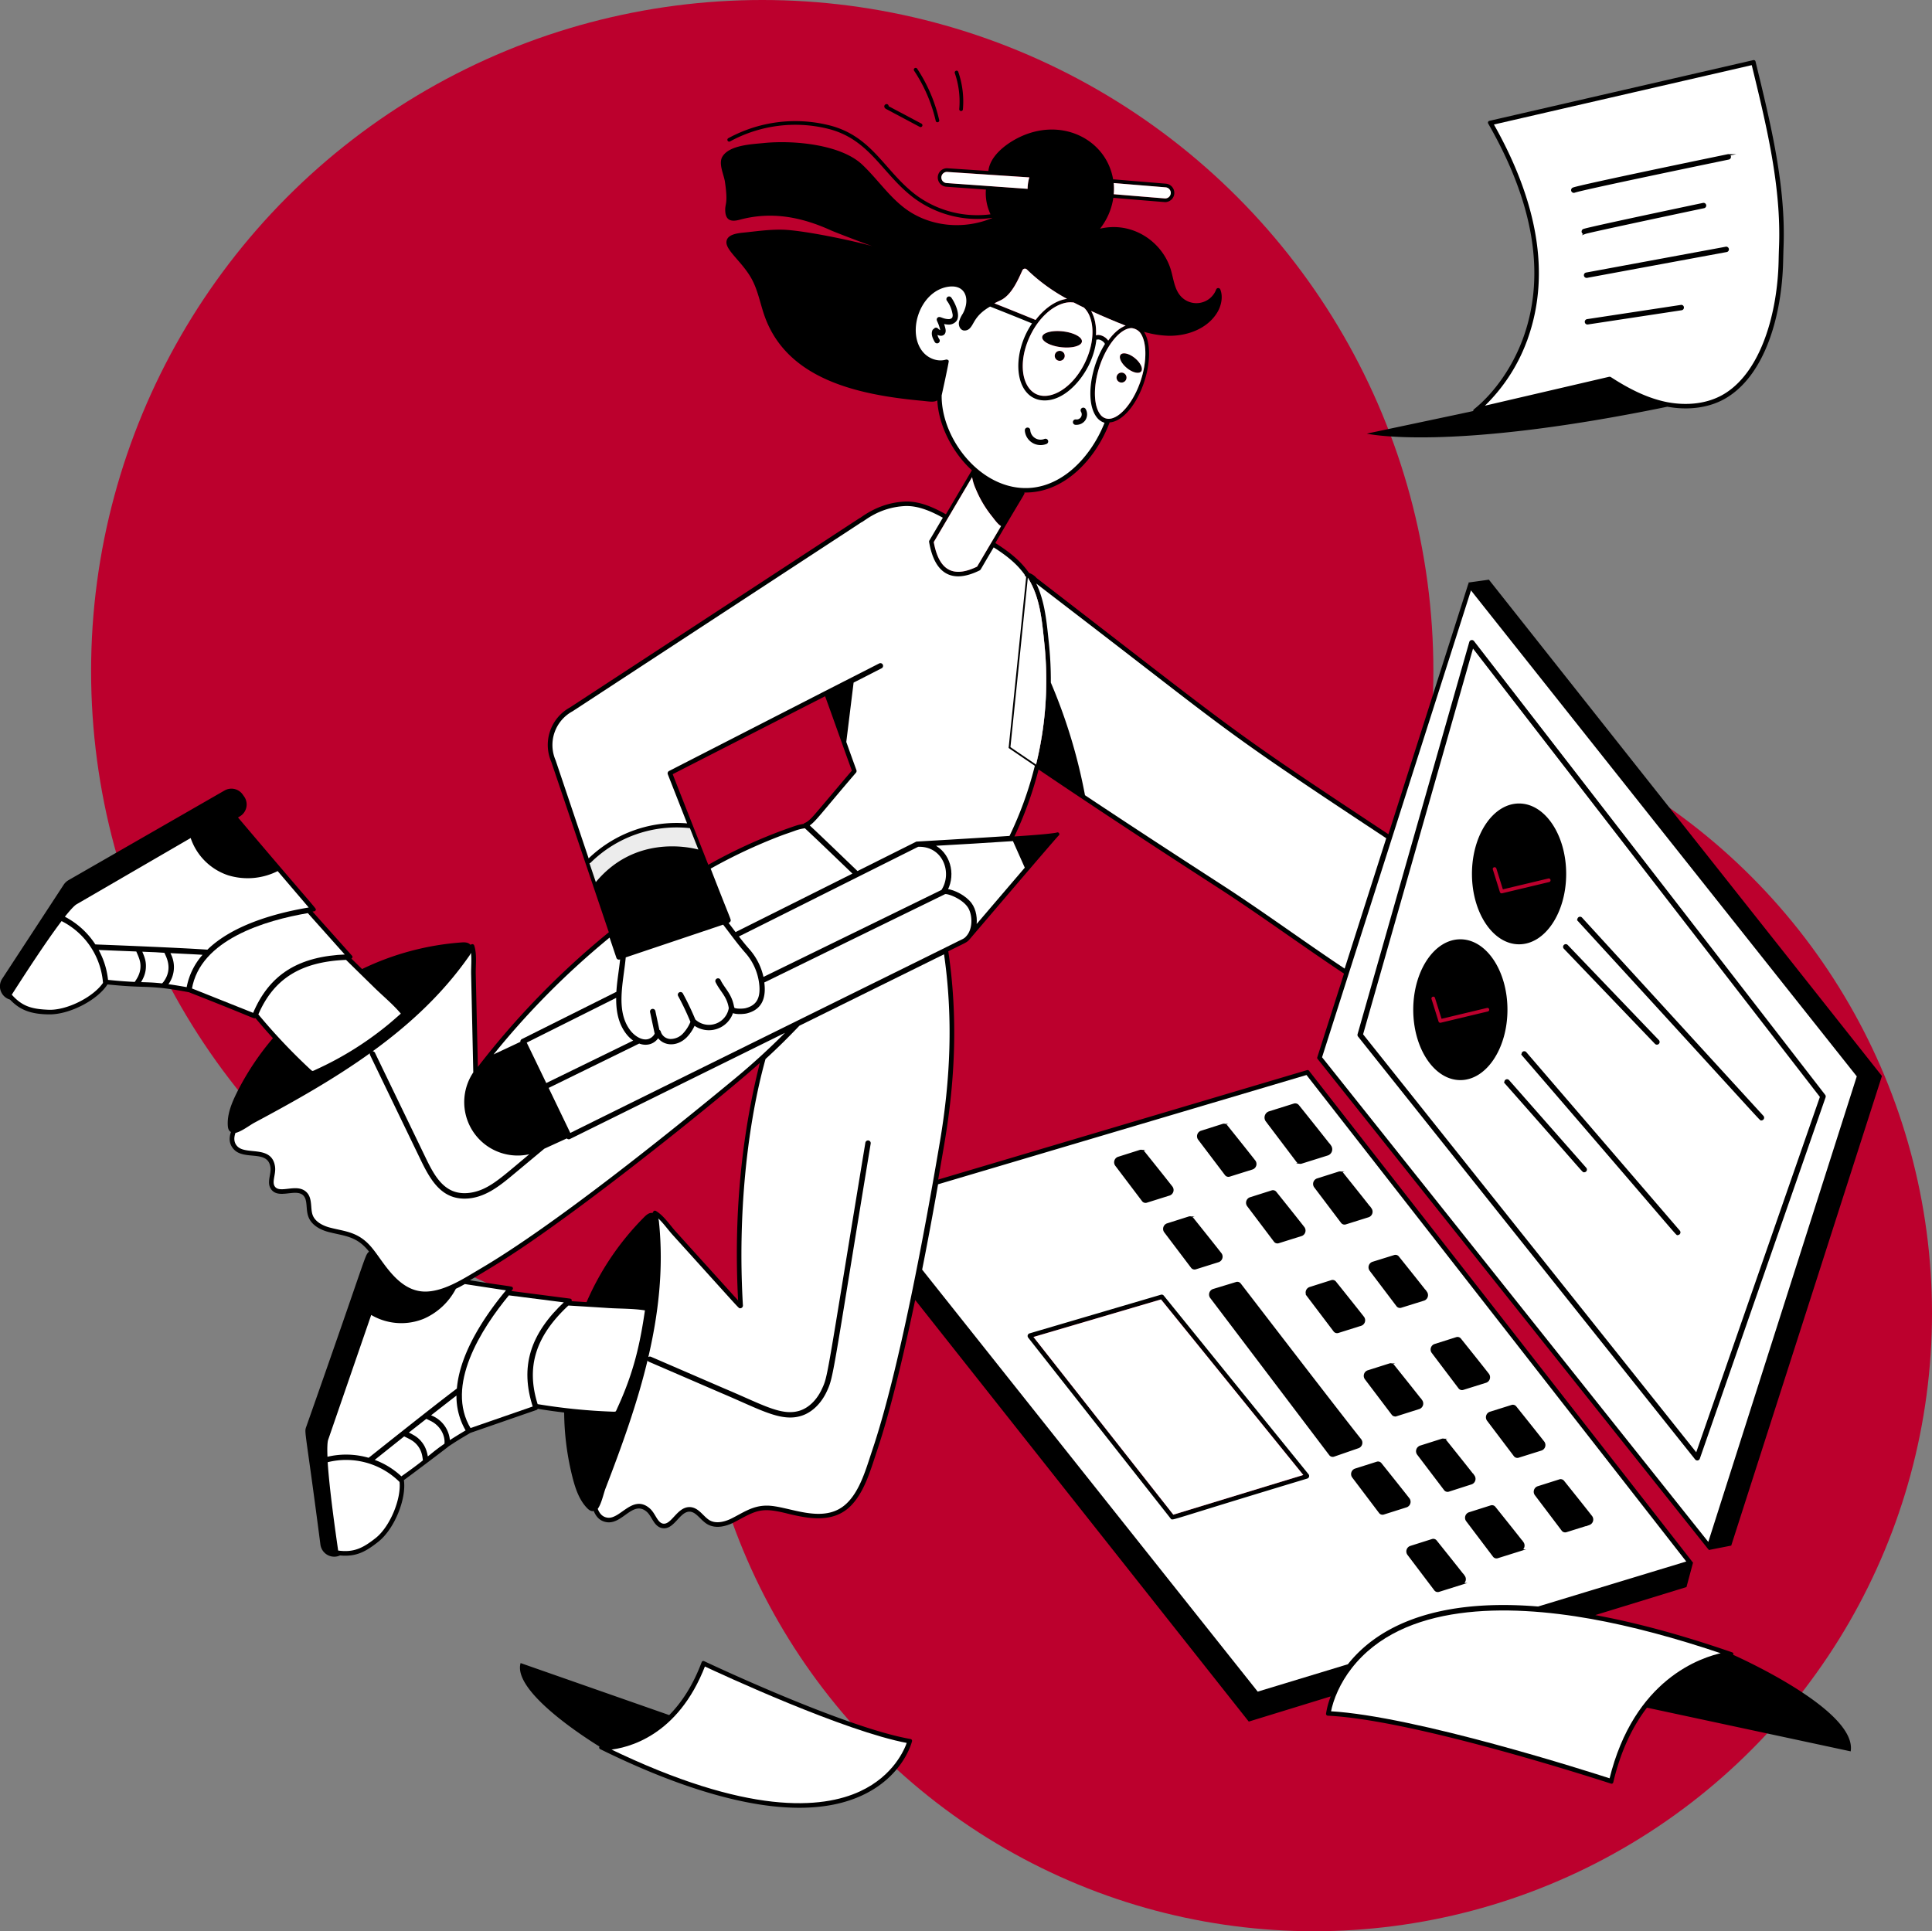 <svg xmlns="http://www.w3.org/2000/svg" viewBox="0 0 1118.94 1118.63"><rect x="0" y="0" width="1118.94" height="1118.63" fill="#808080" stroke="none"/><defs><style>.cls-1{fill:#bc002d;}.cls-2{fill:#ececec;}.cls-3,.cls-4{fill:#fff;}.cls-3{stroke:#000;stroke-miterlimit:10;}</style></defs><title>disponibilidadRecurso 30</title><g id="Capa_2" data-name="Capa 2"><g id="Layer_1" data-name="Layer 1"><circle class="cls-1" cx="441.46" cy="388.7" r="388.7"></circle><circle class="cls-1" cx="760.99" cy="760.68" r="357.95"></circle><g id="_4" data-name="4"><path class="cls-2" d="M599.57,335.56a8.48,8.48,0,0,0-4.16-2.75l-.42-.08-.12,1.3h0c7.61,11.62,8.6,25.45,10.08,39.59a204.09,204.09,0,0,1-5,69.73l.94.63c35.13,23.8,70.67,47,106.3,70.06,21.58,13.94,50.32,34.77,72.49,49.45l25.08-78.62C710.94,422.62,733,438.38,599.57,335.56ZM779.06,561.83C755.2,546,731,528.2,707.73,513.15c-24.24-15.68-51.78-33.58-79.79-52.24a314.06,314.06,0,0,0-19.83-65.43,199.33,199.33,0,0,0-1.29-24.29c-1.33-13-2.54-24.71-8.21-35.12.37.41-1.68-1.18,30.3,23.4,81.86,62.92,79.53,63,161.75,117.39l12.79,8.47Z"></path><path class="cls-2" d="M606,373.52c-1.94-18.47-3.52-30.45-10.6-40.71-4.34-6.25-10.67-11.87-20.38-17.94L566.66,329c-15,7.4-23.92,2.1-27-15.25l8.54-14.49c-7.8-4.43-16.1-8.2-24.51-7.71a45.51,45.51,0,0,0-22,7.26c-1.05.68-2.21,1.45-3.37,2.29a25.76,25.76,0,0,0-4.88,4.35l5-3.29.09-.06c1.49-.36,9.86-8.57,25.17-9.49,8.09-.45,16.11,3.21,23,7.05l-8,13.55a1,1,0,0,0-.13.73c3,17.36,12.22,24,28.49,16,.54-.27.08.07,8.23-13.62,7.16,4.55,13.69,9.42,18.58,16.33a1.06,1.06,0,0,0,.71,1,2.82,2.82,0,0,0,.21.31h0c7.61,11.62,8.6,25.45,10.08,39.59a204.09,204.09,0,0,1-5,69.73A210.55,210.55,0,0,1,585,484.67c-16.8,1.14-53.92,3.29-54.14,3.3l-34.32,17.17c-9.92-9.48-19.26-18.6-28.39-27.11,3.73-2.22,6.44-6.57,27.19-30.76a1.07,1.07,0,0,0,.19-1.06c-2-5.44-3.95-10.92-5.9-16.4l4.28-34.75,16.46-8.42a1.08,1.08,0,0,0,.47-1.43,1,1,0,0,0-1.09-.57.83.83,0,0,0-.35.1l-31.36,16c.13.33.25.67.38,1,5.48,14.9,10.65,29.94,16.11,44.8-22.45,26.17-24,29.49-28.24,31.19,9.8,9.09,20.05,19.1,30.07,28.65l35-17.5c16.2-.86,38.16-2.12,54.37-3.23A212.62,212.62,0,0,0,600.85,444,206.28,206.28,0,0,0,606,373.52Z"></path><path class="cls-2" d="M509.91,385.69l-.13-1.05a.83.83,0,0,0-.35.1l-31.36,16L387.76,447a1.05,1.05,0,0,0-.52,1.33l11.46,29.17a73,73,0,0,0-58,20.61l-19.37-57.53a22.69,22.69,0,0,1,10-29L493.49,305.48l5-3.29-.15-1.06V301L330.73,410.65A23.81,23.81,0,0,0,320.39,441l38.12,113.27L421.66,533l-33.42-85.09,90.21-46.13Z"></path><path d="M757.47,854.25,673.62,750.77a1.07,1.07,0,0,0-1.13-.35l-76.07,22.39a1.07,1.07,0,0,0-.54,1.68l82.44,104.75c.87,1.09-3,1.34,78.64-23.3A1.07,1.07,0,0,0,757.47,854.25Zm-77.93,23.1-81-102.94,73.88-21.75,82.41,101.7Z"></path><path d="M786.71,838.28l-14.19,5a2,2,0,0,1-2.32-.7l-69-91.1a2.88,2.88,0,0,1,1.39-4.31L716,743.06a2,2,0,0,1,2.2.69C725.42,753.11,776,819,788,834A2.87,2.87,0,0,1,786.71,838.28Z"></path><path d="M814.55,872.62l-13.26,4.16a2,2,0,0,1-2.24-.72l-15.59-20.62a2.86,2.86,0,0,1,1.37-4.29l12.61-4a2,2,0,0,1,2.2.65c2.82,3.53,11.91,14.87,16.27,20.46A2.88,2.88,0,0,1,814.55,872.62Z"></path><path d="M846.54,917.41l-13.25,4.16a2,2,0,0,1-2.25-.72l-15.59-20.61a2.87,2.87,0,0,1,1.37-4.3l12.61-4a2,2,0,0,1,2.2.65c2.82,3.53,11.91,14.88,16.27,20.46A2.87,2.87,0,0,1,846.54,917.41Z"></path><path d="M705.72,730.58l-13.26,4.16a2,2,0,0,1-2.25-.72l-15.59-20.61a2.87,2.87,0,0,1,1.38-4.3l12.61-4a2,2,0,0,1,2.19.65c2.83,3.53,11.92,14.88,16.27,20.46A2.87,2.87,0,0,1,705.72,730.58Z"></path><path d="M677.33,692l-13.25,4.16a2,2,0,0,1-2.25-.72l-15.59-20.61a2.87,2.87,0,0,1,1.37-4.3l12.61-4a2,2,0,0,1,2.2.66c2.83,3.52,11.92,14.87,16.27,20.45A2.87,2.87,0,0,1,677.33,692Z"></path><path d="M753.76,715.47l-13.25,4.16a2,2,0,0,1-2.25-.72L722.67,698.3A2.87,2.87,0,0,1,724,694l12.61-4a2,2,0,0,1,2.2.65c2.83,3.53,11.92,14.87,16.27,20.46A2.88,2.88,0,0,1,753.76,715.47Z"></path><path d="M725.38,676.92l-13.26,4.16a2,2,0,0,1-2.24-.72l-15.6-20.61a2.88,2.88,0,0,1,1.38-4.3l12.61-4a2,2,0,0,1,2.19.66c2.83,3.52,11.92,14.87,16.27,20.45A2.86,2.86,0,0,1,725.38,676.92Z"></path><path d="M821.92,815.71l-13.25,4.16a2,2,0,0,1-2.25-.72l-15.59-20.61a2.87,2.87,0,0,1,1.37-4.3l12.61-4a2,2,0,0,1,2.2.65c2.83,3.53,11.92,14.88,16.27,20.46A2.87,2.87,0,0,1,821.92,815.71Z"></path><path d="M788.23,767.45,775,771.61a2,2,0,0,1-2.24-.72l-15.6-20.61a2.88,2.88,0,0,1,1.38-4.3l12.61-4a2,2,0,0,1,2.19.65c2.83,3.53,11.92,14.88,16.28,20.46A2.87,2.87,0,0,1,788.23,767.45Z"></path><path d="M880.58,897.92l-13.25,4.16a2,2,0,0,1-2.25-.72l-15.59-20.62a2.86,2.86,0,0,1,1.37-4.29l12.61-4a2,2,0,0,1,2.2.65c2.83,3.53,11.92,14.87,16.27,20.46A2.87,2.87,0,0,1,880.58,897.92Z"></path><path d="M852.2,859.37,839,863.53a2,2,0,0,1-2.25-.72L821.11,842.2a2.87,2.87,0,0,1,1.37-4.3l12.61-4a2,2,0,0,1,2.2.65c2.83,3.53,11.92,14.88,16.27,20.46A2.87,2.87,0,0,1,852.2,859.37Z"></path><path d="M920.36,882.85,907.11,887a2,2,0,0,1-2.25-.71l-15.59-20.62a2.86,2.86,0,0,1,1.37-4.29l12.61-4a2,2,0,0,1,2.2.65c2.83,3.53,11.92,14.87,16.27,20.46A2.87,2.87,0,0,1,920.36,882.85Z"></path><path d="M892.68,839.7l-13.26,4.16a2,2,0,0,1-2.25-.72l-15.59-20.61a2.88,2.88,0,0,1,1.38-4.3l12.61-4a2,2,0,0,1,2.19.66c2.83,3.53,11.92,14.87,16.27,20.45A2.86,2.86,0,0,1,892.68,839.7Z"></path><path d="M860.63,800.51l-13.26,4.15a2,2,0,0,1-2.25-.71l-15.59-20.62A2.86,2.86,0,0,1,830.9,779l12.62-4a2,2,0,0,1,2.19.65c2.83,3.53,11.92,14.87,16.27,20.46A2.87,2.87,0,0,1,860.63,800.51Z"></path><path d="M824.68,752.88,811.43,757a2,2,0,0,1-2.25-.72l-15.59-20.61a2.87,2.87,0,0,1,1.37-4.3l12.61-4a2,2,0,0,1,2.2.65c2.83,3.53,11.92,14.88,16.27,20.46A2.87,2.87,0,0,1,824.68,752.88Z"></path><path d="M792.58,704.57l-13.25,4.16a2,2,0,0,1-2.25-.72l-15.59-20.62a2.86,2.86,0,0,1,1.37-4.29l12.61-4a2,2,0,0,1,2.2.65c2.83,3.53,11.92,14.87,16.27,20.46A2.87,2.87,0,0,1,792.58,704.57Z"></path><path d="M769,668.77l-15.14,4.75a2.28,2.28,0,0,1-2.57-.82l-17.81-23.55a3.28,3.28,0,0,1,1.57-4.91l14.4-4.52a2.26,2.26,0,0,1,2.51.75c3.24,4,13.62,17,18.59,23.37A3.27,3.27,0,0,1,769,668.77Z"></path><path d="M503.82,662.31c-22.33,135.57-21.47,134.91-25.42,143.43-3.15,6.79-8.28,11.81-14.07,13.75-11.61,3.91-23.59-3.4-45.63-12.73h0L376,788.31a1.08,1.08,0,0,1-.56-1.4,1.06,1.06,0,0,1,1.4-.56l42.67,18.45h0c22.06,9.25,33.3,16.31,44.1,12.68,5.24-1.77,9.91-6.37,12.81-12.63,3.72-8,2.54-5,25.26-142.88a1.06,1.06,0,1,1,2.1.34Z"></path><path d="M660.9,215.16c-1.29,1.58-5,.69-8.27-2s-4.89-6.14-3.6-7.72,5-.68,8.27,2S662.19,213.58,660.9,215.16Z"></path><path d="M626.59,197.84c-.29,2.53-5.66,4-12,3.28s-11.23-3.36-11-5.9,5.66-4,12-3.28S626.88,195.3,626.59,197.84Z"></path><path d="M615.43,208.47a2.89,2.89,0,1,1,.7-4A2.9,2.9,0,0,1,615.43,208.47Z"></path><path d="M651.22,221.06a2.89,2.89,0,1,1,.7-4A2.88,2.88,0,0,1,651.22,221.06Z"></path><path d="M553.64,185.53a5.28,5.28,0,0,1-4.9,1.94,12.27,12.27,0,0,1-2.75-.53,26.37,26.37,0,0,1,1.08,3.56c.79,3.52-2.21,4.44-4.77,2.46a7.57,7.57,0,0,0,1.3,3.78,1.06,1.06,0,1,1-1.86,1c-.86-1.55-2.15-3.9-1.29-6.16a1.07,1.07,0,0,1,.74-.66,1,1,0,0,1,1.65-.33,6.12,6.12,0,0,0,1.5,1.11c.88.37.84.07.65-.76-1.12-4.92-2.6-5.52-1.7-6.51s2.31.67,5.59.89a3.34,3.34,0,0,0,3-1,3.87,3.87,0,0,0,.24-2.73,18.17,18.17,0,0,0-3.3-7.69,1.06,1.06,0,1,1,1.72-1.25C552.81,175.81,555.72,182.41,553.64,185.53Z"></path><path d="M628.24,243a5.68,5.68,0,0,1-4.73,2.57,5.83,5.83,0,0,1-.59,0,1.07,1.07,0,1,1,.24-2.12,3.45,3.45,0,0,0,3.34-5.21,1.06,1.06,0,1,1,1.82-1.1A5.69,5.69,0,0,1,628.24,243Z"></path><path d="M605.89,256.69a8.58,8.58,0,0,1-3.2.61,8.6,8.6,0,0,1-8.65-8,1.07,1.07,0,0,1,1-1.14,1.06,1.06,0,0,1,1.14,1,6.51,6.51,0,0,0,8.93,5.54,1.09,1.09,0,0,1,1.39.59A1.07,1.07,0,0,1,605.89,256.69Z"></path><path d="M1056.67,634.43,853.29,371.61a1.06,1.06,0,0,0-1.86.36L786.74,599.16a1.07,1.07,0,0,0,.2,1L982.15,845.05a1.07,1.07,0,0,0,1.84-.32l72.84-209.3A1.06,1.06,0,0,0,1056.67,634.43ZM982.61,842.21l-193.67-243,64-224.64,201.73,260.7Z"></path><path d="M1016.73,35.61a1.06,1.06,0,0,0-1.27-.79L862.59,70a1.06,1.06,0,0,0-.69,1.56C888,117,895,158.08,882.85,193.81c-6.24,18.37-17.56,33.95-29.2,43.27a1.06,1.06,0,0,0-.4,1c-1.39.36-53.67,11.37-61.64,13.09,0,0,46.13,10.75,174.06-15.59,12.09,2.21,25,.83,35.21-5.76,21.81-14,31.13-47.72,31.84-78.28.07-2.86.14-5.68.24-8.44C1034.37,107.09,1025.25,70.66,1016.73,35.61Zm14.11,107.44c-.11,2.77-.18,5.6-.24,8.47-.69,29.46-9.91,63-30.87,76.53-9.91,6.37-22.43,7.63-34.3,5.37-10.12-2-20.5-6.62-32.67-14.52a1,1,0,0,0-.82-.14l-73.59,17.13a100.74,100.74,0,0,0,26.52-41.4c12.24-36,5.37-77.28-20.41-122.7l150.45-34.66C1023.28,71.53,1032.22,107.58,1030.84,143.05Z"></path><path class="cls-3" d="M1014.91,37.13,864.46,71.79c25.78,45.42,32.65,86.7,20.41,122.7a100.74,100.74,0,0,1-26.52,41.4l73.59-17.13a1,1,0,0,1,.82.14c12.17,7.9,22.55,12.51,32.67,14.52,11.87,2.26,24.39,1,34.3-5.37,21-13.48,30.18-47.07,30.87-76.53.06-2.87.13-5.7.24-8.47C1032.22,107.58,1023.28,71.53,1014.91,37.13ZM916.66,134.7a1.13,1.13,0,0,1,.36-1.52c.7-.49,24-5.59,69.39-15.16a1.06,1.06,0,0,1,.44,2.08c-26.68,5.63-67,14.25-68.79,14.92A1,1,0,0,1,916.66,134.7Zm57.2,44.51-54.3,8.24a1.06,1.06,0,1,1-.32-2.1l54.3-8.24a1,1,0,0,1,1.21.89A1.06,1.06,0,0,1,973.86,179.21Zm26-33.69c-84.54,15.62-80.7,14.94-80.91,14.94a1.06,1.06,0,0,1-.19-2.11l80.72-14.93a1.07,1.07,0,1,1,.38,2.1Zm1.3-53.59c-23.78,4.91-86.16,17.92-89.25,19.2a1.07,1.07,0,1,1-.81-2c3.9-1.62,86.13-18.59,89.63-19.32a1,1,0,0,1,1.25.83A1.07,1.07,0,0,1,1001.15,91.93Z"></path><path d="M1001.15,91.93c-23.78,4.91-86.16,17.92-89.25,19.2a1.07,1.07,0,1,1-.81-2c3.9-1.62,86.13-18.59,89.63-19.32a1,1,0,0,1,1.25.83A1.07,1.07,0,0,1,1001.15,91.93Z"></path><path d="M986.85,120.1c-26.68,5.63-67,14.25-68.79,14.92a1,1,0,0,1-1.4-.32,1.13,1.13,0,0,1,.36-1.52c.7-.49,24-5.59,69.39-15.16a1.06,1.06,0,0,1,.44,2.08Z"></path><path d="M1000.71,144.28a1.08,1.08,0,0,1-.86,1.24c-84.54,15.62-80.7,14.94-80.91,14.94a1.06,1.06,0,0,1-.19-2.11l80.72-14.93A1.08,1.08,0,0,1,1000.71,144.28Z"></path><path d="M974.75,178a1.06,1.06,0,0,1-.89,1.21l-54.3,8.24a1.06,1.06,0,1,1-.32-2.1l54.3-8.24A1,1,0,0,1,974.75,178Z"></path><path d="M879.79,465.91C865,465.91,853,484,853,506.19s12,40.28,26.78,40.28,26.78-18.05,26.78-40.28S894.57,465.91,879.79,465.91Zm17.42,45-27.27,6.51a1.06,1.06,0,0,1-1.26-.72l-4.07-13a1,1,0,0,1,.68-1.34,1.09,1.09,0,0,1,1.35.7l3.76,12.07,26.32-6.28a1,1,0,0,1,1.27.79A1.06,1.06,0,0,1,897.21,510.92Z"></path><path d="M845.77,544.57C831,544.57,819,562.65,819,584.85s12,40.28,26.78,40.28,26.78-18.07,26.78-40.28S860.53,544.57,845.77,544.57Zm15.91,41.3-27.25,6.52a1.05,1.05,0,0,1-1.28-.71l-4.07-13a1.07,1.07,0,0,1,.7-1.34,1,1,0,0,1,1.32.7l3.79,12.07,26.3-6.28a1,1,0,0,1,1.27.79A1,1,0,0,1,861.68,585.87Z"></path><path d="M1020.14,648.47c-.9,0,5.95,6.81-105.84-115.19a1.08,1.08,0,0,1,.07-1.51,1.07,1.07,0,0,1,1.5.07l105.06,114.85A1.07,1.07,0,0,1,1020.14,648.47Z"></path><path d="M960.36,604.31a1.07,1.07,0,0,1-.74.29,1.09,1.09,0,0,1-.77-.32l-52.77-55.1a1.06,1.06,0,0,1,1.53-1.47l52.78,55.09A1.07,1.07,0,0,1,960.36,604.31Z"></path><path d="M971.67,714.88c-.94,0,5.49,6.72-89.7-103.72a1.06,1.06,0,0,1,1.61-1.39l88.89,103.35A1.06,1.06,0,0,1,971.67,714.88Z"></path><path d="M917.5,678.51c-.92,0,2.1,2.71-45.48-51.12a1.06,1.06,0,0,1,1.59-1.41l44.69,50.77A1.06,1.06,0,0,1,917.5,678.51Z"></path><path d="M527.35,1007.29c-38.38-6.67-118.72-44.71-119.53-45.1a1.06,1.06,0,0,0-1.45.59c-5.15,13.76-11.81,23.6-18.79,30.65L301.52,963.3c-4.85,16.59,38.92,44.21,45.68,48.36a1,1,0,0,0,.43,1.5c42.5,21,108.9,46.73,151.71,26.76,23.67-11,28.66-30.5,28.87-31.33A1.07,1.07,0,0,0,527.35,1007.29Zm-29,30.73c-22.11,10.28-65.32,14.15-146-24.92,10.93-1,39.9-7.73,55.6-48.49,9.51,4.46,81.2,37.75,117.85,44.57C524.38,1013.4,518,1028.9,498.38,1038Z"></path><path class="cls-3" d="M525.8,1009.18c-1.42,4.22-7.81,19.72-27.42,28.84-22.11,10.28-65.32,14.15-146-24.92,10.93-1,39.9-7.73,55.6-48.49C417.46,969.07,489.15,1002.36,525.8,1009.18Z"></path><path d="M1003.78,958.52a1,1,0,0,0-.6-1.44c-28.61-9.91-55.25-17.14-79.27-21.57l52.83-16.24,3.86-14.37-.32.1a.81.81,0,0,0-.14-.35l-222-284.43a1.08,1.08,0,0,0-1.15-.37l-213.63,63.4c1.17-6.69,2.37-13.63,3.59-20.9,6.4-37.55,7.78-74.13,2.27-111.35,10.73-5.32,10.42-5,11.94-6.47,2.7-3.15,49-57.46,51.87-60.46a1.05,1.05,0,0,0-1.12-1.78c-4.88.9-16.75,1.69-24.4,2.21a214,214,0,0,0,14-38.78C638,470.41,675,494.55,706.57,514.94c23.09,14.95,47.84,33.09,71.82,49l-15.46,48.45a1,1,0,0,0,.19,1l226,283.67a1,1,0,0,0,.5.33l-.13.45,13.17-2.58,87.28-272L862.32,335.77l-12,1.67.36.45a1.08,1.08,0,0,0-.36.5l-46.2,144.83-12.3-8.14c-82.08-54.26-77.09-52.13-191.5-140.29a9.65,9.65,0,0,0-4.33-2.91c-5.1-7.36-11.92-12.51-19.52-17.35,17.34-29.73,17.17-28.29,16.77-29.26,23,.5,41.4-19.29,49.42-40.6,8.2-.5,17.41-12.4,21.24-27.71,2.55-10.2,2-19.52-1.37-24.76a57.52,57.52,0,0,0,14,2.28c10.94.28,22.62-4,28.36-13.33,2.47-4,3.55-9.3,1.85-13.52a1.28,1.28,0,0,0-2.38.05,12.23,12.23,0,0,1-20.53,3.88c-3.67-4.11-4.14-10-5.73-15.31-4.83-16.09-22.07-28.24-41-23.79a37.88,37.88,0,0,0,7.7-17.88c.34.09,29.78,2.49,30,2.49a5.35,5.35,0,0,0,.42-10.68c-32.37-2.64-30.12-2.56-30.54-2.45-4-23.65-30.84-36.91-55.92-23.63-6.85,3.64-15,10.07-16.25,18.1,0,.21-.06.42-.1.63l-23.56-1.56A5.3,5.3,0,0,0,545,98.73a5.37,5.37,0,0,0,3,9.43l23,1.64a28.2,28.2,0,0,0,1.25,10.7c.41,1.24.88,2.45,1.4,3.64A59.59,59.59,0,0,1,530.57,113c-18.35-13.83-25.29-34.33-50.66-40.51a81,81,0,0,0-58,7.51,1.06,1.06,0,1,0,1,1.86,78.94,78.94,0,0,1,56.51-7.3c24.41,6,31.49,26.28,49.9,40.14a61.84,61.84,0,0,0,36.76,12.13,58,58,0,0,0,8.54-.65s0,.08,0,.12c-16.51,6.92-36.4,5.16-50.84-5.86-9.33-7.15-15.92-17.08-24.43-25.1-12.38-11.69-39.77-14.24-57-12.49-6.79.69-19.78,1.15-23.9,7.77-2.54,4.06.77,10.4,1.41,14.7,2,13.64-.2,12.24.21,17.37.44,5.42,4,5.76,8.34,4.59,18.49-5,35.85-1.57,52.85,6.16,2.55,1.15,20.5,8,24,9.15-11.64-3.3-40.16-9.22-51.91-9.54-8.09-.21-16.4,1.07-22.63,1.68-4.23.41-9.76,1.2-10,5.46-.25,5,9.36,11.72,14.65,21.43,3.94,7.22,5.12,15.59,8.12,23.25,13.58,34.78,52.91,43.75,89.67,47.2,4.75.44,7.74,1.13,9.7-.17.76,15.06,9.3,30.8,20.05,40.52-.3.36,1.33-2.29-15.08,25.47-7.18-4-15.59-7.87-24.21-7.34-9.75.58-17.89,4-25.47,9.45-.42.07,7.59-5-168,109.75a24.74,24.74,0,0,0-10.85,31.58L352.61,540a472.35,472.35,0,0,0-75.87,78v-.41c0-1.82-.25-11.4-1.2-53.38-.12-5.06.79-11.67-.92-16.61a1.08,1.08,0,0,0-1.29-.68c-.31.09-.63.21-.95.3-1.13-1.41-3.27-1.48-5.11-1.33a158.66,158.66,0,0,0-57.57,15.42l-6.22-6.09a1,1,0,0,0,.38-1.65L181,528c.84-.13,1.56-.11,1.84-.84.42-1.12,2.14,2-45-53.66.38-.21.75-.43,1.09-.64a8,8,0,0,0,2.41-11.56l-.75-1.06A8,8,0,0,0,130,457.91L39.62,509.85a8.39,8.39,0,0,0-2.72,2.58L1.32,566.84A8,8,0,0,0,5.81,579c5.1,5.37,11.12,8.56,23,8.56,11.64,0,27.66-8.29,33.43-17.35,10.44,1.08,16,1.24,20.48,1.37,10.35.3,16.52,1.29,26.46,3.11h.1c38.92,15.23,37.59,15.55,38.65,15,4.5,5.39,7.31,8.53,10.15,11.66a157.17,157.17,0,0,0-20.89,31.49c-2.91,5.86-5.72,12.56-5.25,19.23.14,2.07.8,3.15,1.83,3.6-1.24,3.51-1.12,7,1.59,10,6.13,6.75,19.84,0,21.28,10.53.55,4-2.4,8.83.39,12.67,4.25,5.85,13.84-.42,18.32,3.3,3,2.5,1.64,7.87,3.13,12.25,1.92,5.77,8.13,8.21,11.66,9.14,7.56,2,13.93,2.25,19.84,7.42a29.47,29.47,0,0,1,3.76,4c-2.71,2.56-.12-1.33-36.42,101.57-1.2,3.34-.35,1.72,8.26,68.16a8.09,8.09,0,0,0,9.58,6.82,7.82,7.82,0,0,0,1.75-.58c9.29.9,14.91-2.12,22.29-8,9.17-7.29,16.29-24.68,14.71-35.62,3-2.11,25.77-19.3,25.87-19.52,6.63-4.46,11.71-7.22,12.61-7.83l38.42-13.32a1.08,1.08,0,0,0,.63-.64c7.8,1.27,11.42,1.67,15.3,2.17a157.84,157.84,0,0,0,4.82,37.48c1.62,6.35,3.87,13.24,8.6,18,1.46,1.47,2.67,1.84,3.71,1.52,1.37,3.46,3.75,6.05,7.77,6.54,9.06,1.09,15-13,23-6,3,2.67,4,8.27,8.58,9.34,7,1.66,10.21-9.37,16-9.47,3.94-.07,6.38,4.87,10.4,7.24,5.23,3.08,11.51.88,14.8-.71,1.59-.78,3.13-1.61,4.59-2.41,10.11-5.47,13.63-6.37,27.08-3,12.21,3,26.05,5.49,36-3.86,8.34-7.88,12-21,15.59-31.77,8.69-25.64,16.78-61.51,22.36-88.11L723.24,997.19,770.7,982.6a48.64,48.64,0,0,0-2.71,10,1.08,1.08,0,0,0,1,1.18c51.39,2.42,162.88,39,164,39.33a1,1,0,0,0,1.36-.76c4.45-18.84,11.56-32.82,19.5-43.22l118,25.31C1075.52,991.67,1012.31,962.36,1003.78,958.52Zm-328.71-850a3.22,3.22,0,1,1-.54,6.42c-32-2.61-29-2.44-29.5-2.39a33.72,33.72,0,0,0,0-6.51ZM560,542.61c-1.42,1.64-2.12,1.64-6.31,3.77-3.95,2-221.23,109.22-223.61,110.54l-13-27,53.08-26c4.82,1.84,9,0,11-3.41,3.09,4.67,10.49,5.69,16.26-.06a24,24,0,0,0,4.57-6.87.75.75,0,0,0,.26,0l0,0a14.29,14.29,0,0,0,21.95-7.41c2.54,1.22,7.34.54,8,.38,8.86-2.12,11.17-8.79,9.92-17.76,111.91-54.72,104.67-51.06,105-51.37,2-.55,11.91,3.29,14.56,9.15C563.86,531.26,563.73,538.57,560,542.61Zm-197.12,55.7a17.9,17.9,0,0,0,4.86,4.5L316.15,628c-5.24-10.85-10.24-21.21-11.75-24.32l53-26.51C357.18,584.77,358.28,592.19,362.87,598.31ZM493.49,305.48l5-3.29.09-.06c1.49-.36,9.86-8.57,25.17-9.49,8.09-.45,16.11,3.21,23,7.05l-8,13.55a1,1,0,0,0-.13.73c3,17.36,12.22,24,28.49,16,.54-.27.08.07,8.23-13.62,7.16,4.55,13.69,9.42,18.58,16.33a1.06,1.06,0,0,0,.71,1,2.82,2.82,0,0,0,.21.31h0c7.61,11.62,8.6,25.45,10.08,39.59a204.09,204.09,0,0,1-5,69.73A210.55,210.55,0,0,1,585,484.67c-16.8,1.14-53.92,3.29-54.14,3.3l-34.32,17.17c-9.92-9.48-19.26-18.6-28.39-27.11,3.73-2.22,6.44-6.57,27.19-30.76a1.07,1.07,0,0,0,.19-1.06c-2-5.44-3.95-10.92-5.9-16.4l4.28-34.75,16.46-8.42a1.08,1.08,0,0,0,.47-1.43,1,1,0,0,0-1.09-.57.83.83,0,0,0-.35.1l-31.36,16L387.76,447a1.05,1.05,0,0,0-.52,1.33l11.46,29.17a73,73,0,0,0-58,20.61l-19.37-57.53a22.69,22.69,0,0,1,10-29Zm135.42,54c81.86,62.92,79.53,63,161.75,117.39l12.79,8.47-24.39,76.5C755.2,546,731,528.2,707.73,513.15c-24.24-15.68-51.78-33.58-79.79-52.24a314.06,314.06,0,0,0-19.83-65.43,199.33,199.33,0,0,0-1.29-24.29c-1.33-13-2.54-24.71-8.21-35.12C599,336.48,596.93,334.89,628.91,359.47ZM411,502.91a307.2,307.2,0,0,1,40.8-19.18c2.87-1.09,5.75-2,8.63-3.07a28,28,0,0,1,5.91-1.43c9.05,8.42,17.79,16.93,28.25,26.92l-68.7,34.38c-.6-.81-3.76-5-4.75-6.23.58-.25,1.2-.23,1.5-.85C423,532.66,423.07,534.08,411,502.91Zm-6.53-10.83c-6.55-1.71-37.17-7.89-59.39,18.86L341.39,500a1,1,0,0,0,.68-.3,70.85,70.85,0,0,1,57.5-20Zm61-14.86c-3.72.58-5,1.22-9.35,2.7a297.23,297.23,0,0,0-45.9,21c-7.67-19.5-13-33-20.63-52.49l88.28-45.14c5.64,15.41,10.27,28.86,15.5,43.08-6.9,8.05-14.66,17.4-21.53,25.37C467,477.35,466,476.27,465.45,477.22ZM531.64,490c14.81-.61,20.76,15.51,14,25.89l-103.8,50.72a35.69,35.69,0,0,0-8.2-16.47c-2.23-2.5-4.36-5.18-6.43-7.87ZM419,535c5.25,6.81,8.67,11.62,13,16.53A33.4,33.4,0,0,1,440.32,571c.55,7-1.58,11.84-8.51,13.5-1.49.35-5.9.51-6.94-.43a.23.23,0,0,1-.09-.22,1.06,1.06,0,0,0-.14-.66c-1.27-7.3-5.44-10.42-7.86-15.46a1.06,1.06,0,0,0-1.91.93c2.62,5.45,6.66,8.23,7.73,15.31a12.15,12.15,0,0,1-20.17,7s-.07,0-.11-.06A152.25,152.25,0,0,0,395,575.57a1.07,1.07,0,0,0-1.87,1,151.54,151.54,0,0,1,7.29,15.34A22.91,22.91,0,0,1,396,599a10.37,10.37,0,0,1-7.71,3.32,6.52,6.52,0,0,1-6-4.63,1.1,1.1,0,0,0-.75-.77l-2.4-11.2a1.05,1.05,0,0,0-1.25-.82,1.07,1.07,0,0,0-.83,1.26l2.71,12.67a6.71,6.71,0,0,1-4.27,3.56c-3.94,1-8.4-2.06-10.86-5.36-8.75-11.7-3.91-28.35-2.62-42.84Zm175.12-32.35c-10.18,11.88-22.3,26.08-29.17,34.14.76-4.35.08-9.7-2.66-13.37-3.25-4.32-9.56-7.48-13.89-8.06,4.72-9.24,1.48-21.44-8.11-25.87,16-.89,31-1.76,46.7-2.83ZM851.74,340.94l224.2,282.43c-4.18,13.08-78.87,247.29-86.37,270.8L765.14,612.5ZM660.32,192.68c3.42,4.48,4,13.81,1.5,23.77-3.58,14.36-12.67,26.26-19.87,26.14a6.1,6.1,0,0,1-4.79-2.63c-3.38-4.48-4-13.81-1.48-23.77,3.56-14.24,12.56-26.14,19.72-26.14A7.43,7.43,0,0,1,660.32,192.68Zm-8.39-4.06c-3.48,1.28-7,4.35-10.08,8.66-1.82-2.74-5.65-3.87-7.08-3,.29-5.45-.67-10.39-2.82-14.15C638.14,183,647.07,186.73,651.93,188.62Zm-30-13.37c1.92,1,3.85,2,5.8,2.9,6.39,6,6.74,19.68.3,32.49-4.5,9-11.39,15.7-18.45,17.92C594,233.48,587,213.81,597,193.76c4.52-9,11.42-15.7,18.46-17.93A14.14,14.14,0,0,1,622,175.25Zm-4-2.15c-7.21.94-13.74,6.38-18.2,12.23-5.58-2.3-15.46-6.3-23.91-9.63,1.15-.58,2.32-1.15,3.56-1.73,6.31-3,10-11.44,12.69-17.41a1.6,1.6,0,0,1,2.61-.46A104.77,104.77,0,0,0,618,173.1ZM548.16,106a3.22,3.22,0,0,1-1.8-5.67,3.12,3.12,0,0,1,2.34-.76l47.46,3.15a24,24,0,0,0-1,6.64ZM545,228.87c.07-.21,4.29-19.57,4.08-19.78a1,1,0,0,0-1.08-.31c-4.47,1.32-9.83-.34-13.31-4.14-10.29-11.17-2.86-36,14.06-39,10.92-1.92,14.17,7.53,9.4,16.29a15.72,15.72,0,0,0-2.15,4.7c-.29,1.71.46,3.77,2.12,4.23a3.63,3.63,0,0,0,3.38-1.15c2.36-2.41,2.75-7.5,12-12.72,8.54,3.35,19.06,7.59,25.08,10.08a53.21,53.21,0,0,0-3.42,5.71c-9.16,18.29-4.87,38.63,10,38.63,10.37,0,20-9.93,24.93-19.85A45,45,0,0,0,634.62,196a1,1,0,0,0,1,.23c1.34-.35,4,1,4.8,2.81a.76.76,0,0,0,.19.21,56.19,56.19,0,0,0-6.94,16.48c-2.69,10.72-2,20.51,1.86,25.56a8.37,8.37,0,0,0,5,3.27c-8.5,22-28.69,42.92-53.88,37.92C562.78,277.69,544.6,251.41,545,228.87ZM563,276.37a29.42,29.42,0,0,0,2.19,7,64.12,64.12,0,0,0,9.44,15.86c.85,1,3.37,4.65,5.12,5.47l-13.87,23.49c-14.63,7.07-22.25,1.38-25.1-14.22ZM353.32,542.19l4.19,12.38a1.05,1.05,0,0,0,1.34.67l.88-.29c-.7,6.91-1.86,13-2.26,19.82l-55,27.5a1.06,1.06,0,0,0-.48,1.41c-14.71,7-15.46,7.09-18.12,8.73A467.54,467.54,0,0,1,353.32,542.19ZM43.89,523.48l66.83-38.81a33.88,33.88,0,0,0,21.47,21.82A38.14,38.14,0,0,0,161,503.94L179.77,526c-18.15,2.94-44.24,9.62-59.45,24.59-16.37-1.18-63.76-3-64-3s-.46-.06-1.38-.08a46.31,46.31,0,0,0-18.13-16.35C39.76,527.4,42.24,524.61,43.89,523.48ZM28,585.38c-9.71-.41-15.48-1.94-21.79-9.18,5.91-9.24,19.62-30.63,29.32-43.31a44.43,44.43,0,0,1,24.64,36.55s0,0,0,.07C54.37,578,38.7,585.89,28,585.38ZM62.12,568a45.29,45.29,0,0,0-5.85-18.31l23,.92c1.36,3.15,2.57,5.65,2.59,8.76.08,5.43-2.92,8.6-3.5,9.87C74.52,569.11,69.56,568.8,62.12,568ZM94,570.13c-5.25-.6-8.43-.62-13.18-.77,2-3.17,3.25-6.07,3.2-10,0-3.24-1.11-5.72-2.37-8.64l8.6.35c1.62.12,3.45.23,5.33.34.32,1.36,5.82,9.1-.45,17.55A6.46,6.46,0,0,1,94,570.13Zm14.54,2.24c-5-.9-8.75-1.5-11.88-1.91a16.5,16.5,0,0,0,1.86-17.64,13.79,13.79,0,0,1-.56-1.27c6.7.35,14.17.66,20.44,1.07A38.75,38.75,0,0,0,108.53,572.37Zm38.36,15h0l-36.27-14.46c4.89-29.09,43-40.28,67.86-44.49l22.26,24.92C173,554.33,156.26,564.89,146.89,587.34Zm2.21.33c9-21.16,25.06-31.17,51.56-32.18l16.6,16.28c5.11,5,11.06,9.92,15.6,15.42-2.67,2.3-5.64,5-8.58,7.35a189.11,189.11,0,0,1-40.8,25.32c-2.57,1.2-2.45,1.35-4,0A340.45,340.45,0,0,1,149.1,587.67Zm41.63,123.78c-2.51-.67-8.53-2.76-10.2-7.76-1.39-4.15.12-10-3.79-13.21-5.37-4.49-14.67,1.57-17.93-2.92-2.09-2.88.58-7.42,0-11.71-1.67-12.41-16.59-5.92-21.8-11.67-2.2-2.39-2.13-5.35-1-8.41,3.5-.67,8.38-4.48,11.13-5.95,46.51-24.85,93.38-52.42,124-96.13a10,10,0,0,0,1.8-3.94c1,4.42.3,10.09.43,14.56,1.4,62.75,1.23,56.39,1.29,56.91a30.43,30.43,0,0,0,33.95,46.27c-15.22,12.69-21.24,18.3-28.58,21.62-6.33,2.83-12.88,3.26-18,1.18-7.49-3.08-11.74-10.82-15.79-19.15-1.79-3.75-29.41-60.93-29.5-61.16a1.09,1.09,0,0,0-1.43-.49,1.05,1.05,0,0,0-.49,1.42c.09.22,28.11,58.23,29.51,61.16,5.61,11.53,11.79,21.68,24.71,21.68,11,0,19.65-6.9,27.95-13.84q9-7.5,18-15l13.5-6.17c.14.26.17.29.18.33a1.1,1.1,0,0,0,1.33.16c1.13-.6,126.75-62.61,127-62.72a398.21,398.21,0,0,1-31.87,29.24C387.37,657,321.28,710.1,278.9,735.06c-9.37,5.51-20.62,13.06-31.59,13.54-16.42.74-25.28-17-31.86-25C207.62,713.7,199.87,713.91,190.73,711.45Zm236.76,41.81c-.22-.24-1.21-1.31-36.09-39.9-3.37-3.74-7.08-9.39-11.58-12a1.06,1.06,0,0,0-1.41.33c-.18.28-.34.59-.52.87-1.78-.34-3.44,1-4.74,2.32a159.17,159.17,0,0,0-33.45,49.33c-1.63-.1-3.67-.25-8.71-.54a1,1,0,0,0-.79-1.5l-34.06-4.41c.56-.67,1.13-1.14.85-1.87-.42-1.1-.26-.38-24.87-4.35,21.36-12.44,34.2-21.2,55.83-36.89,41.56-30.26,95.12-73.69,112.12-89C429.16,659,424.91,705.21,427.49,753.26ZM189.48,834l25.2-73.09a33.88,33.88,0,0,0,30.51,2.49,37.81,37.81,0,0,0,18.43-17.29c2.16-1,2.35-1.13,5.45-2.86l24.88,3.8c-11.83,14.09-27.19,36.21-28.92,57.5-13.06,9.75-50.16,39.38-50.37,39.55s-.39.26-1.1.85a46.38,46.38,0,0,0-24.41-.52C188.93,839.66,189,835.92,189.48,834Zm28.43,57.25c-7.59,6-13,8.69-22.5,7.32-1.56-10.86-5.17-36-6.14-52a44.44,44.44,0,0,1,42.55,11.54l.08.05C233,868.38,226.28,884.61,217.91,891.25Zm14.5-35.47a45.15,45.15,0,0,0-16.39-10l18-14.36c3,1.49,5.63,2.6,7.69,4.93,3.6,4.08,3.4,8.44,3.8,9.76C242.49,848.49,238.53,851.5,232.41,855.78Zm25.49-19.26c-4.53,3.09-7.12,5.32-10.47,8-.56-3.72-1.52-6.72-4.12-9.65-2.15-2.42-4.58-3.6-7.44-5,2.75-2.16,9.5-7.45,11-8.61,1.33.64,1.41.73,2.27,1.1C255.53,825.22,258.53,831.57,257.9,836.52Zm2.22-1.49A16.48,16.48,0,0,0,250,820.47c-.3-.13-.62-.28-1.25-.6,5.48-4.24,11.17-8.77,16.16-12.54a38.6,38.6,0,0,0,5.46,21.38C266,831.27,262.77,833.3,260.12,835Zm12.16-7.29c-15.34-25.2,6.2-58.6,22.24-78L327.65,754c-20.34,18.91-26.08,37.83-18.49,61Zm38.75-14c-7-21.93-1.41-40,18-58.06,2.77.15,19.25,1.18,23.23,1.44,7.15.46,14.88.26,21.88,1.46-2.86,19.72-6.44,36.2-16,57-1.14,2.6-1,2.61-3,2.59A340.33,340.33,0,0,1,311,813.76Zm194.62,26.62c-3.49,10.34-7.08,23.38-15,30.9-13.61,12.84-34,1.31-46.46,1.31-8.38,0-13.75,4.24-20.65,7.6-2.33,1.12-8.25,3.46-12.79.79-3.78-2.25-6.4-7.54-11.37-7.54-7,0-10.21,10.79-15.63,9.52-3.45-.8-4.41-6-7.65-8.85-9.45-8.28-16.43,6.42-24.14,5.47-3.24-.4-5.15-2.64-6.27-5.71,2.23-2.77,3.45-8.91,4.57-11.82,18.89-49.08,36.38-100.51,31-153.85a9.51,9.51,0,0,0-1.22-4.15c3.64,2.68,6.83,7.4,9.84,10.74,40.63,44.94,38.17,42.48,38.9,42.48a1.07,1.07,0,0,0,1.06-1.13c-3.21-53.83,2.78-105.87,13.15-143,8-7.31,13.81-13.18,19.77-19.44L547.16,552c5.44,37.2,3.87,73.38-2.34,110C536.66,710.32,521.32,794.11,505.65,840.38Zm222.63,140L533.57,735.53c3.11-15.54,6.15-31.8,9.34-49.94l214-63.49L977.51,904.74,890.91,931C826,925.69,795.32,946.16,781,964.42Zm204.29,50.29c-11.67-3.79-112.89-36.25-162.29-39,1.42-7.53,5.45-17.08,12.16-25.7,29.88-38.38,90.92-37.36,139.09-28.77,23.29,4.16,49.13,11,76.87,20.46C985.35,960.33,946.7,972.93,932.57,1030.71Z"></path><path class="cls-4" d="M674.53,114.93c-32-2.61-29-2.44-29.5-2.39a34.54,34.54,0,0,0,0-6.51l30.08,2.48a3.22,3.22,0,1,1-.53,6.42Z"></path><path class="cls-4" d="M596.15,102.75a24,24,0,0,0-1,6.64l-47-3.36a3.22,3.22,0,0,1-1.81-5.67,3.14,3.14,0,0,1,2.35-.76Z"></path><path class="cls-4" d="M627.76,178.15c-2-.94-3.88-1.9-5.8-2.9a14.1,14.1,0,0,0-6.51.58c-7.05,2.23-14,8.93-18.47,17.93-10,20.05-3,39.72,12.64,34.8,7-2.22,14-8.92,18.46-17.92C634.5,197.83,634.16,184.15,627.76,178.15Zm-12.33,30.32a2.89,2.89,0,1,1,.7-4A2.9,2.9,0,0,1,615.43,208.47Zm-.83-7.35c-6.33-.73-11.23-3.36-11-5.9s5.66-4,12-3.28,11.24,3.36,11,5.9S620.93,201.84,614.6,201.12Z"></path><path class="cls-4" d="M660.33,192.68a7.51,7.51,0,0,0-4.94-2.63c-7.16,0-16.15,11.9-19.72,26.14-2.49,10-1.9,19.29,1.49,23.77a6.08,6.08,0,0,0,4.78,2.63c7.2.12,16.29-11.78,19.89-26.14C664.32,206.49,663.73,197.16,660.33,192.68Zm-9.11,28.38a2.89,2.89,0,1,1,.7-4A2.88,2.88,0,0,1,651.22,221.06Zm9.68-5.9c-1.29,1.58-5,.69-8.27-2s-4.89-6.14-3.6-7.72,5-.68,8.27,2S662.19,213.58,660.9,215.16Z"></path><path class="cls-4" d="M651.92,188.62c-3.48,1.28-7,4.35-10.08,8.66-1.82-2.74-5.65-3.87-7.08-3,.29-5.45-.67-10.39-2.81-14.15C638.13,183,647.08,186.73,651.92,188.62Z"></path><path class="cls-4" d="M618,173.1c-7.21.94-13.74,6.38-18.2,12.23-5.57-2.3-15.44-6.3-23.91-9.63,1.15-.58,2.32-1.15,3.56-1.73,6.32-3,10-11.44,12.7-17.41a1.59,1.59,0,0,1,2.6-.46A105.23,105.23,0,0,0,618,173.1Z"></path><path class="cls-3" d="M635.47,241.24c-3.83-5.05-4.55-14.84-1.86-25.56a56.19,56.19,0,0,1,6.94-16.48c-.06-.07-.15-.12-.18-.21-.75-1.77-3.46-3.16-4.8-2.81a1,1,0,0,1-1-.23A45,45,0,0,1,630,211.59c-5,9.92-14.57,19.85-24.94,19.85-14.85,0-19.14-20.34-10-38.63a48.66,48.66,0,0,1,3.41-5.71c-6-2.49-16.54-6.73-25.09-10.08-9.21,5.22-9.6,10.31-12,12.72a3.59,3.59,0,0,1-3.36,1.15c-1.67-.46-2.43-2.52-2.14-4.23a15.72,15.72,0,0,1,2.15-4.7c4.78-8.76,1.52-18.21-9.4-16.29-16.9,3-24.35,27.8-14.06,39,3.49,3.8,8.84,5.46,13.31,4.14a1.06,1.06,0,0,1,1.09.31c.2.21-4,19.57-4.09,19.78-.35,22.54,17.84,48.82,41.64,53.56,25.17,5,45.37-15.93,53.86-37.92A8.37,8.37,0,0,1,635.47,241.24Zm-81.83-55.71a5.28,5.28,0,0,1-4.9,1.94,12.27,12.27,0,0,1-2.75-.53,26.37,26.37,0,0,1,1.08,3.56c.79,3.52-2.21,4.44-4.77,2.46a7.57,7.57,0,0,0,1.3,3.78,1.06,1.06,0,1,1-1.86,1c-.86-1.55-2.15-3.9-1.29-6.16a1.07,1.07,0,0,1,.74-.66,1,1,0,0,1,1.65-.33,6.12,6.12,0,0,0,1.5,1.11c.88.37.84.07.65-.76-1.12-4.92-2.6-5.52-1.7-6.51s2.31.67,5.59.89a3.34,3.34,0,0,0,3-1,3.87,3.87,0,0,0,.24-2.73,18.17,18.17,0,0,0-3.3-7.69,1.06,1.06,0,1,1,1.72-1.25C552.81,175.81,555.72,182.41,553.64,185.53Zm52.25,71.16a8.58,8.58,0,0,1-3.2.61,8.6,8.6,0,0,1-8.65-8,1.07,1.07,0,0,1,1-1.14,1.06,1.06,0,0,1,1.14,1,6.51,6.51,0,0,0,8.93,5.54,1.09,1.09,0,0,1,1.39.59A1.07,1.07,0,0,1,605.89,256.69ZM628.24,243a5.68,5.68,0,0,1-4.73,2.57,5.83,5.83,0,0,1-.59,0,1.07,1.07,0,1,1,.24-2.12,3.45,3.45,0,0,0,3.34-5.21,1.06,1.06,0,1,1,1.82-1.1A5.69,5.69,0,0,1,628.24,243Z"></path><path class="cls-4" d="M579.78,304.72,565.9,328.21c-14.62,7.07-22.25,1.38-25.1-14.22L563,276.37a29.42,29.42,0,0,0,2.19,7,64.46,64.46,0,0,0,9.45,15.86C575.5,300.29,578,303.9,579.78,304.72Z"></path><path class="cls-4" d="M599.91,443.36q-7.63-5.17-15.23-10.38L594.87,334c7.61,11.62,8.6,25.45,10.08,39.59A204.09,204.09,0,0,1,599.91,443.36Z"></path><path class="cls-3" d="M803.45,485.33l-24.4,76.5C755.19,546,731,528.2,707.72,513.15c-24.24-15.68-51.78-33.58-79.79-52.24a312.86,312.86,0,0,0-19.83-65.43,206.43,206.43,0,0,0-1.27-24.29c-1.34-13-2.55-24.71-8.23-35.12.37.41-1.68-1.18,30.3,23.4,81.86,62.92,79.53,63,161.75,117.39Z"></path><path class="cls-3" d="M599.91,443.36A210.55,210.55,0,0,1,585,484.67c-16.8,1.14-53.92,3.29-54.14,3.3l-34.32,17.17c-9.92-9.48-19.26-18.6-28.39-27.11,3.73-2.22,6.44-6.57,27.19-30.76a1.07,1.07,0,0,0,.19-1.06c-2-5.44-3.95-10.92-5.9-16.4l4.28-34.75,16.46-8.42a1.08,1.08,0,0,0,.47-1.43,1,1,0,0,0-1.09-.57.83.83,0,0,0-.35.1l-31.36,16L387.76,447a1.05,1.05,0,0,0-.52,1.33l11.46,29.17a73,73,0,0,0-58,20.61l-19.37-57.53a22.69,22.69,0,0,1,10-29L493.49,305.48l5-3.29.09-.06c1.49-.36,9.86-8.57,25.17-9.49,8.09-.45,16.11,3.21,23,7.05l-8,13.55a1,1,0,0,0-.13.73c3,17.36,12.22,24,28.49,16,.54-.27.08.07,8.23-13.62,7.16,4.55,13.69,9.42,18.58,16.33a1.06,1.06,0,0,0,.71,1,2.82,2.82,0,0,0,.21.31h0L584.68,433Q592.27,438.18,599.91,443.36Z"></path><path class="cls-3" d="M431.8,584.47c-1.48.35-5.89.51-6.93-.43a.2.2,0,0,1-.09-.22,1.06,1.06,0,0,0-.15-.66c-1.26-7.3-5.44-10.42-7.85-15.46a1.07,1.07,0,0,0-1.92.93c2.62,5.45,6.66,8.23,7.73,15.31a12.14,12.14,0,0,1-20.17,7s-.07,0-.1-.06A156.73,156.73,0,0,0,395,575.57a1.07,1.07,0,0,0-1.87,1,151.46,151.46,0,0,1,7.28,15.34,22.54,22.54,0,0,1-4.5,7.08,10.35,10.35,0,0,1-7.7,3.32,6.54,6.54,0,0,1-6-4.63,1,1,0,0,0-.75-.77l-2.39-11.2a1.06,1.06,0,1,0-2.08.44l2.7,12.67a6.71,6.71,0,0,1-4.27,3.56c-3.93,1-8.39-2.06-10.86-5.36-8.75-11.7-3.91-28.35-2.62-42.84L419,535c5.24,6.81,8.66,11.62,13,16.53a33.41,33.41,0,0,1,8.3,19.43C440.87,578,438.74,582.81,431.8,584.47Z"></path><path class="cls-3" d="M359.72,555c-.68,6.91-1.86,13-2.26,19.82l-55,27.5a1.06,1.06,0,0,0-.48,1.41c-14.7,7-15.44,7.09-18.12,8.73a467.18,467.18,0,0,1,69.43-70.22l4.17,12.38a1.05,1.05,0,0,0,1.34.67Z"></path><path class="cls-3" d="M494.56,506.15l-68.7,34.38c-.6-.81-3.76-5-4.74-6.23.58-.25,1.2-.23,1.49-.85.37-.79.47.63-11.64-30.54a307.31,307.31,0,0,1,40.81-19.18c2.86-1.09,5.74-2,8.63-3.07a27.71,27.71,0,0,1,5.91-1.43C475.37,487.65,484.1,496.16,494.56,506.15Z"></path><path class="cls-3" d="M564.93,536.8c.76-4.35.08-9.7-2.64-13.37-3.25-4.32-9.58-7.48-13.91-8.06,4.72-9.24,1.48-21.44-8.11-25.87,16-.89,31-1.76,46.7-2.83l7.13,16C583.92,514.54,571.8,528.74,564.93,536.8Z"></path><path class="cls-3" d="M545.61,515.87,441.82,566.59a35.61,35.61,0,0,0-8.21-16.47c-2.23-2.5-4.36-5.18-6.43-7.87L531.63,490C546.45,489.37,552.39,505.49,545.61,515.87Z"></path><path class="cls-3" d="M851.74,340.94,765.13,612.5,989.57,894.17c7.5-23.51,82.18-257.72,86.36-270.8ZM984,844.73a1.07,1.07,0,0,1-1.84.32L786.94,600.12a1.07,1.07,0,0,1-.2-1L851.43,372a1.06,1.06,0,0,1,1.86-.36l203.38,262.82a1.06,1.06,0,0,1,.16,1Z"></path><path class="cls-3" d="M852.9,374.58l-64,224.64,193.67,243,72-206.93Zm54.71,173.13,52.78,55.09a1.06,1.06,0,0,1-.77,1.8,1.09,1.09,0,0,1-.77-.32l-52.77-55.1a1.06,1.06,0,0,1,1.53-1.47Zm-27.82-81.8c14.78,0,26.78,18.08,26.78,40.28s-12,40.28-26.78,40.28S853,528.42,853,506.19,865,465.91,879.79,465.91Zm-34,159.22C831,625.13,819,607.06,819,584.85s12-40.28,26.78-40.28,26.78,18.08,26.78,40.28S860.53,625.13,845.77,625.13Zm71.73,53.38c-.92,0,2.1,2.71-45.48-51.12a1.06,1.06,0,0,1,1.59-1.41l44.69,50.77A1.06,1.06,0,0,1,917.5,678.51Zm54.17,36.37c-.94,0,5.49,6.72-89.7-103.72a1.06,1.06,0,0,1,1.61-1.39l88.89,103.35A1.06,1.06,0,0,1,971.67,714.88Zm48.47-66.41c-.9,0,5.95,6.81-105.84-115.19a1.08,1.08,0,0,1,.07-1.51,1.07,1.07,0,0,1,1.5.07l105.06,114.85A1.07,1.07,0,0,1,1020.14,648.47Z"></path><path class="cls-3" d="M756.86,622.1l-214,63.49c-3.19,18.14-6.23,34.4-9.32,49.94l194.7,244.89,52.69-16c14.35-18.26,45-38.73,109.94-33.38l86.59-26.3ZM875.57,814.27a2,2,0,0,1,2.19.66c2.83,3.53,11.92,14.87,16.27,20.45a2.86,2.86,0,0,1-1.35,4.32l-13.26,4.16a2,2,0,0,1-2.25-.72l-15.59-20.61a2.88,2.88,0,0,1,1.38-4.3ZM830.9,779l12.62-4a2,2,0,0,1,2.19.65c2.83,3.53,11.92,14.87,16.27,20.46a2.87,2.87,0,0,1-1.35,4.32l-13.26,4.15a2,2,0,0,1-2.25-.71l-15.59-20.62A2.86,2.86,0,0,1,830.9,779Zm-8.42,58.86,12.61-4a2,2,0,0,1,2.2.65c2.83,3.53,11.92,14.88,16.27,20.46a2.87,2.87,0,0,1-1.36,4.32L839,863.53a2,2,0,0,1-2.25-.72L821.11,842.2A2.87,2.87,0,0,1,822.48,837.9Zm-13.81-18a2,2,0,0,1-2.25-.72l-15.59-20.61a2.87,2.87,0,0,1,1.37-4.3l12.61-4a2,2,0,0,1,2.2.65c2.83,3.53,11.92,14.88,16.27,20.46a2.87,2.87,0,0,1-1.36,4.32Zm-1.1-92.42a2,2,0,0,1,2.2.65c2.83,3.53,11.92,14.88,16.27,20.46a2.87,2.87,0,0,1-1.36,4.32L811.43,757a2,2,0,0,1-2.25-.72l-15.59-20.61a2.87,2.87,0,0,1,1.37-4.3Zm-29.9-47.66c2.83,3.53,11.92,14.87,16.27,20.46a2.87,2.87,0,0,1-1.36,4.32l-13.25,4.16a2,2,0,0,1-2.25-.72l-15.59-20.62a2.86,2.86,0,0,1,1.37-4.29l12.61-4A2,2,0,0,1,777.67,679.79Zm10.56,87.66L775,771.61a2,2,0,0,1-2.24-.72l-15.6-20.61a2.88,2.88,0,0,1,1.38-4.3l12.61-4a2,2,0,0,1,2.19.65c2.83,3.53,11.92,14.88,16.28,20.46A2.87,2.87,0,0,1,788.23,767.45ZM735,644.24l14.4-4.52a2.26,2.26,0,0,1,2.51.75c3.24,4,13.62,17,18.59,23.37a3.27,3.27,0,0,1-1.55,4.93l-15.14,4.75a2.28,2.28,0,0,1-2.57-.82l-17.81-23.55A3.28,3.28,0,0,1,735,644.24Zm18.72,71.23-13.25,4.16a2,2,0,0,1-2.25-.72L722.67,698.3A2.87,2.87,0,0,1,724,694l12.61-4a2,2,0,0,1,2.2.65c2.83,3.53,11.92,14.87,16.27,20.46A2.88,2.88,0,0,1,753.76,715.47Zm-58.1-60,12.61-4a2,2,0,0,1,2.19.66c2.83,3.52,11.92,14.87,16.27,20.45a2.86,2.86,0,0,1-1.35,4.32l-13.26,4.16a2,2,0,0,1-2.24-.72l-15.6-20.61A2.88,2.88,0,0,1,695.66,655.45ZM690.8,705.8c2.83,3.53,11.92,14.88,16.27,20.46a2.87,2.87,0,0,1-1.35,4.32l-13.26,4.16a2,2,0,0,1-2.25-.72l-15.59-20.61a2.87,2.87,0,0,1,1.38-4.3l12.61-4A2,2,0,0,1,690.8,705.8Zm-43.19-35.24,12.61-4a2,2,0,0,1,2.2.66c2.83,3.52,11.92,14.87,16.27,20.45a2.87,2.87,0,0,1-1.36,4.32l-13.25,4.16a2,2,0,0,1-2.25-.72l-15.59-20.61A2.87,2.87,0,0,1,647.61,670.56ZM757,855.94c-81.65,24.64-77.77,24.39-78.64,23.3L595.88,774.49a1.07,1.07,0,0,1,.54-1.68l76.07-22.39a1.07,1.07,0,0,1,1.13.35l83.85,103.48A1.07,1.07,0,0,1,757,855.94Zm15.56-12.7a2,2,0,0,1-2.32-.7l-69-91.1a2.88,2.88,0,0,1,1.39-4.31L716,743.06a2,2,0,0,1,2.2.69C725.42,753.11,776,819,788,834a2.87,2.87,0,0,1-1.26,4.33Zm28.77,33.54a2,2,0,0,1-2.24-.72l-15.59-20.62a2.86,2.86,0,0,1,1.37-4.29l12.61-4a2,2,0,0,1,2.2.65c2.82,3.53,11.91,14.87,16.27,20.46a2.88,2.88,0,0,1-1.36,4.32Zm45.25,40.63-13.25,4.16a2,2,0,0,1-2.25-.72l-15.59-20.61a2.87,2.87,0,0,1,1.37-4.3l12.61-4a2,2,0,0,1,2.2.65c2.82,3.53,11.91,14.88,16.27,20.46A2.87,2.87,0,0,1,846.54,917.41Zm34-19.49-13.25,4.16a2,2,0,0,1-2.25-.72l-15.59-20.62a2.86,2.86,0,0,1,1.37-4.29l12.61-4a2,2,0,0,1,2.2.65c2.83,3.53,11.92,14.87,16.27,20.46A2.87,2.87,0,0,1,880.58,897.92Zm39.78-15.07L907.11,887a2,2,0,0,1-2.25-.71l-15.59-20.62a2.86,2.86,0,0,1,1.37-4.29l12.61-4a2,2,0,0,1,2.2.65c2.83,3.53,11.92,14.87,16.27,20.46A2.87,2.87,0,0,1,920.36,882.85Z"></path><polygon class="cls-4" points="754.82 854.36 679.54 877.35 598.53 774.41 672.41 752.66 754.82 854.36"></polygon><path class="cls-3" d="M998.39,957.69c-13,2.64-51.69,15.24-65.82,73-11.68-3.79-112.9-36.25-162.28-39,1.4-7.53,5.43-17.08,12.14-25.7,29.88-38.38,90.92-37.36,139.11-28.77C944.82,941.39,970.65,948.27,998.39,957.69Z"></path><path class="cls-3" d="M560,542.61c-1.4,1.64-2.12,1.64-6.31,3.77-3.95,2-221.22,109.22-223.61,110.54l-13-27,53.08-26c4.82,1.84,8.95,0,11-3.41,3.11,4.67,10.49,5.69,16.26-.06a23.58,23.58,0,0,0,4.57-6.87.86.86,0,0,0,.27,0l0,0a14.28,14.28,0,0,0,21.94-7.41c2.54,1.22,7.34.54,8,.38,8.84-2.12,11.15-8.79,9.91-17.76,111.9-54.72,104.66-51.06,105-51.37,2-.55,11.91,3.29,14.56,9.15C563.85,531.26,563.72,538.57,560,542.61Z"></path><path class="cls-3" d="M367.72,602.81,316.14,628c-5.23-10.85-10.24-21.21-11.75-24.32l53-26.51c-.19,7.57.92,15,5.5,21.11A18.05,18.05,0,0,0,367.72,602.81Z"></path><path class="cls-3" d="M118.38,552.62a38.83,38.83,0,0,0-9.86,19.75c-5-.9-8.75-1.5-11.88-1.91a16.48,16.48,0,0,0,1.86-17.64c-.22-.45-.34-.75-.55-1.27C104.64,551.9,112.11,552.21,118.38,552.62Z"></path><path class="cls-3" d="M95.11,569A6.75,6.75,0,0,1,94,570.13c-5.25-.6-8.44-.62-13.19-.77,2-3.17,3.25-6.07,3.2-10,0-3.24-1.11-5.72-2.37-8.64l8.6.35c1.62.12,3.45.23,5.35.34C95.88,552.78,101.38,560.52,95.11,569Z"></path><path class="cls-3" d="M81.87,559.4c.07,5.43-2.93,8.6-3.5,9.87-3.86-.16-8.82-.47-16.26-1.24a45.29,45.29,0,0,0-5.85-18.31l23,.92C80.63,553.79,81.84,556.29,81.87,559.4Z"></path><path class="cls-3" d="M60.13,569.51C54.36,578,38.7,585.89,28,585.38c-9.72-.41-15.49-1.94-21.8-9.18,5.92-9.24,19.64-30.63,29.32-43.31a44.39,44.39,0,0,1,24.64,36.55A.25.25,0,0,1,60.13,569.51Z"></path><path class="cls-3" d="M179.76,526c-18.15,2.94-44.22,9.62-59.45,24.59-16.37-1.18-63.76-3-64-3s-.46-.06-1.38-.08A46.31,46.31,0,0,0,36.8,531.16c3-3.76,5.44-6.55,7.08-7.68l66.83-38.81a33.88,33.88,0,0,0,21.47,21.82,38.13,38.13,0,0,0,28.76-2.55Z"></path><path class="cls-3" d="M200.73,553.32c-27.78,1-44.48,11.57-53.85,34h0l-36.26-14.46c4.88-29.09,43-40.28,67.85-44.49Z"></path><path class="cls-3" d="M232.85,587.19c-2.67,2.3-5.64,5-8.57,7.35a189.18,189.18,0,0,1-40.81,25.32c-2.57,1.2-2.45,1.35-4,0a341.74,341.74,0,0,1-30.42-32.2c9-21.16,25.06-31.17,51.56-32.18,11.17,11,13.42,13.15,16.6,16.28C222.36,576.78,228.33,581.69,232.85,587.19Z"></path><path class="cls-3" d="M457.07,596.49a401.7,401.7,0,0,1-31.87,29.24C387.36,657,321.29,710.1,278.89,735.06c-9.36,5.51-20.62,13.06-31.59,13.54-16.42.74-25.27-17-31.86-25-7.83-9.87-15.57-9.66-24.72-12.12-2.51-.67-8.53-2.76-10.19-7.76-1.4-4.15.11-10-3.79-13.21-5.37-4.49-14.67,1.57-17.94-2.92-2.09-2.88.58-7.42,0-11.71-1.68-12.41-16.6-5.92-21.81-11.67-2.18-2.39-2.13-5.35-1-8.41,3.5-.67,8.38-4.48,11.13-5.95,46.52-24.85,93.39-52.42,124-96.13a9.85,9.85,0,0,0,1.8-3.94c1,4.42.32,10.09.44,14.56,1.39,62.75,1.22,56.39,1.29,56.91a30.43,30.43,0,0,0,33.94,46.27c-15.22,12.69-21.24,18.3-28.58,21.62-6.33,2.83-12.88,3.26-18,1.18-7.48-3.08-11.73-10.82-15.77-19.15-1.8-3.75-29.42-60.93-29.52-61.16a1.09,1.09,0,0,0-1.43-.49,1.05,1.05,0,0,0-.49,1.42c.1.22,28.11,58.23,29.52,61.16,5.6,11.53,11.78,21.68,24.7,21.68,11,0,19.65-6.9,27.95-13.84l18-15,13.5-6.17a1.93,1.93,0,0,0,.2.33,1.07,1.07,0,0,0,1.31.16C331.23,658.61,456.85,596.6,457.07,596.49Z"></path><path class="cls-3" d="M547.15,552,462.7,593.71c-6,6.26-11.79,12.13-19.78,19.44-10.37,37.12-16.34,89.16-13.15,143a1.06,1.06,0,0,1-1.06,1.13c-.73,0,1.74,2.46-38.9-42.48-3-3.34-6.19-8.06-9.84-10.74a9.51,9.51,0,0,1,1.22,4.15c5.41,53.34-12.07,104.77-31,153.85-1.12,2.91-2.34,9.05-4.57,11.82,1.12,3.07,3,5.31,6.27,5.71,7.71.95,14.7-13.75,24.14-5.47,3.24,2.88,4.2,8,7.65,8.85,5.42,1.27,8.59-9.52,15.63-9.52,5,0,7.59,5.29,11.37,7.54,4.54,2.67,10.46.33,12.79-.79,6.91-3.36,12.29-7.6,20.66-7.6,12.45,0,32.84,11.53,46.45-1.31,8-7.52,11.54-20.56,15-30.9,15.67-46.27,31-130.06,39.17-178.38C551,625.37,552.59,589.19,547.15,552ZM478.4,805.74c-3.15,6.79-8.28,11.81-14.07,13.75-11.61,3.91-23.59-3.4-45.63-12.73h0L376,788.31a1.08,1.08,0,0,1-.56-1.4,1.06,1.06,0,0,1,1.4-.56l42.67,18.45h0c22.06,9.25,33.3,16.31,44.1,12.68,5.24-1.77,9.91-6.37,12.81-12.63,3.72-8,2.54-5,25.26-142.88a1.06,1.06,0,1,1,2.1.34C481.49,797.88,482.35,797.22,478.4,805.74Z"></path><path class="cls-3" d="M270.35,828.71c-4.33,2.56-7.59,4.59-10.24,6.32A16.48,16.48,0,0,0,250,820.47c-.31-.13-.63-.28-1.25-.6,5.47-4.24,11.16-8.77,16.15-12.54A38.77,38.77,0,0,0,270.35,828.71Z"></path><path class="cls-3" d="M257.89,836.52c-4.52,3.09-7.11,5.32-10.47,8-.55-3.72-1.52-6.72-4.12-9.65-2.14-2.42-4.58-3.6-7.44-5,2.75-2.16,9.5-7.45,11-8.61,1.34.64,1.43.73,2.27,1.1C255.52,825.22,258.54,831.57,257.89,836.52Z"></path><path class="cls-3" d="M374.09,758.6c-2.86,19.72-6.44,36.2-16,57-1.14,2.6-1,2.61-3,2.59A340.54,340.54,0,0,1,311,813.76c-7-21.93-1.41-40,18-58.06,2.76.15,19.25,1.18,23.22,1.44C359.37,757.6,367.09,757.4,374.09,758.6Z"></path><path class="cls-3" d="M309.15,815l-36.87,12.78c-15.35-25.2,6.19-58.6,22.23-78L327.64,754C307.3,772.91,301.57,791.83,309.15,815Z"></path><path class="cls-3" d="M245.51,846.08c-3,2.41-7,5.42-13.1,9.7a45.27,45.27,0,0,0-16.4-10l18-14.36c3.06,1.49,5.63,2.6,7.69,4.93C245.32,840.4,245.12,844.76,245.51,846.08Z"></path><path class="cls-3" d="M217.91,891.25c-7.6,6-13,8.69-22.5,7.32-1.57-10.86-5.17-36-6.15-52a44.45,44.45,0,0,1,42.56,11.54l.07.05C233,868.38,226.28,884.61,217.91,891.25Z"></path><path class="cls-3" d="M294,747.05c-11.83,14.09-27.2,36.21-28.92,57.5-13.07,9.75-50.16,39.38-50.38,39.55s-.39.26-1.1.85a46.38,46.38,0,0,0-24.41-.52c-.22-4.77-.17-8.51.33-10.43l25.2-73.09a33.89,33.89,0,0,0,30.51,2.49,37.77,37.77,0,0,0,18.43-17.29c2.16-1,2.35-1.13,5.47-2.86Z"></path><path d="M542,70.27A1.07,1.07,0,0,0,544,69.8a90.55,90.55,0,0,0-12.81-30,1.06,1.06,0,1,0-1.77,1.17A88.55,88.55,0,0,1,542,70.27Z"></path><path d="M555.56,63.16a1.06,1.06,0,0,0,2.12.19A52.41,52.41,0,0,0,555,41.66a1,1,0,0,0-1.35-.65,1.07,1.07,0,0,0-.66,1.35A50.33,50.33,0,0,1,555.56,63.16Z"></path><path d="M513.21,63.14l19.46,10.35a1.06,1.06,0,0,0,1-1.88l-19-10.09A1.2,1.2,0,0,0,513,60.38C511.93,60.84,511.71,62.34,513.21,63.14Z"></path></g></g></g></svg>